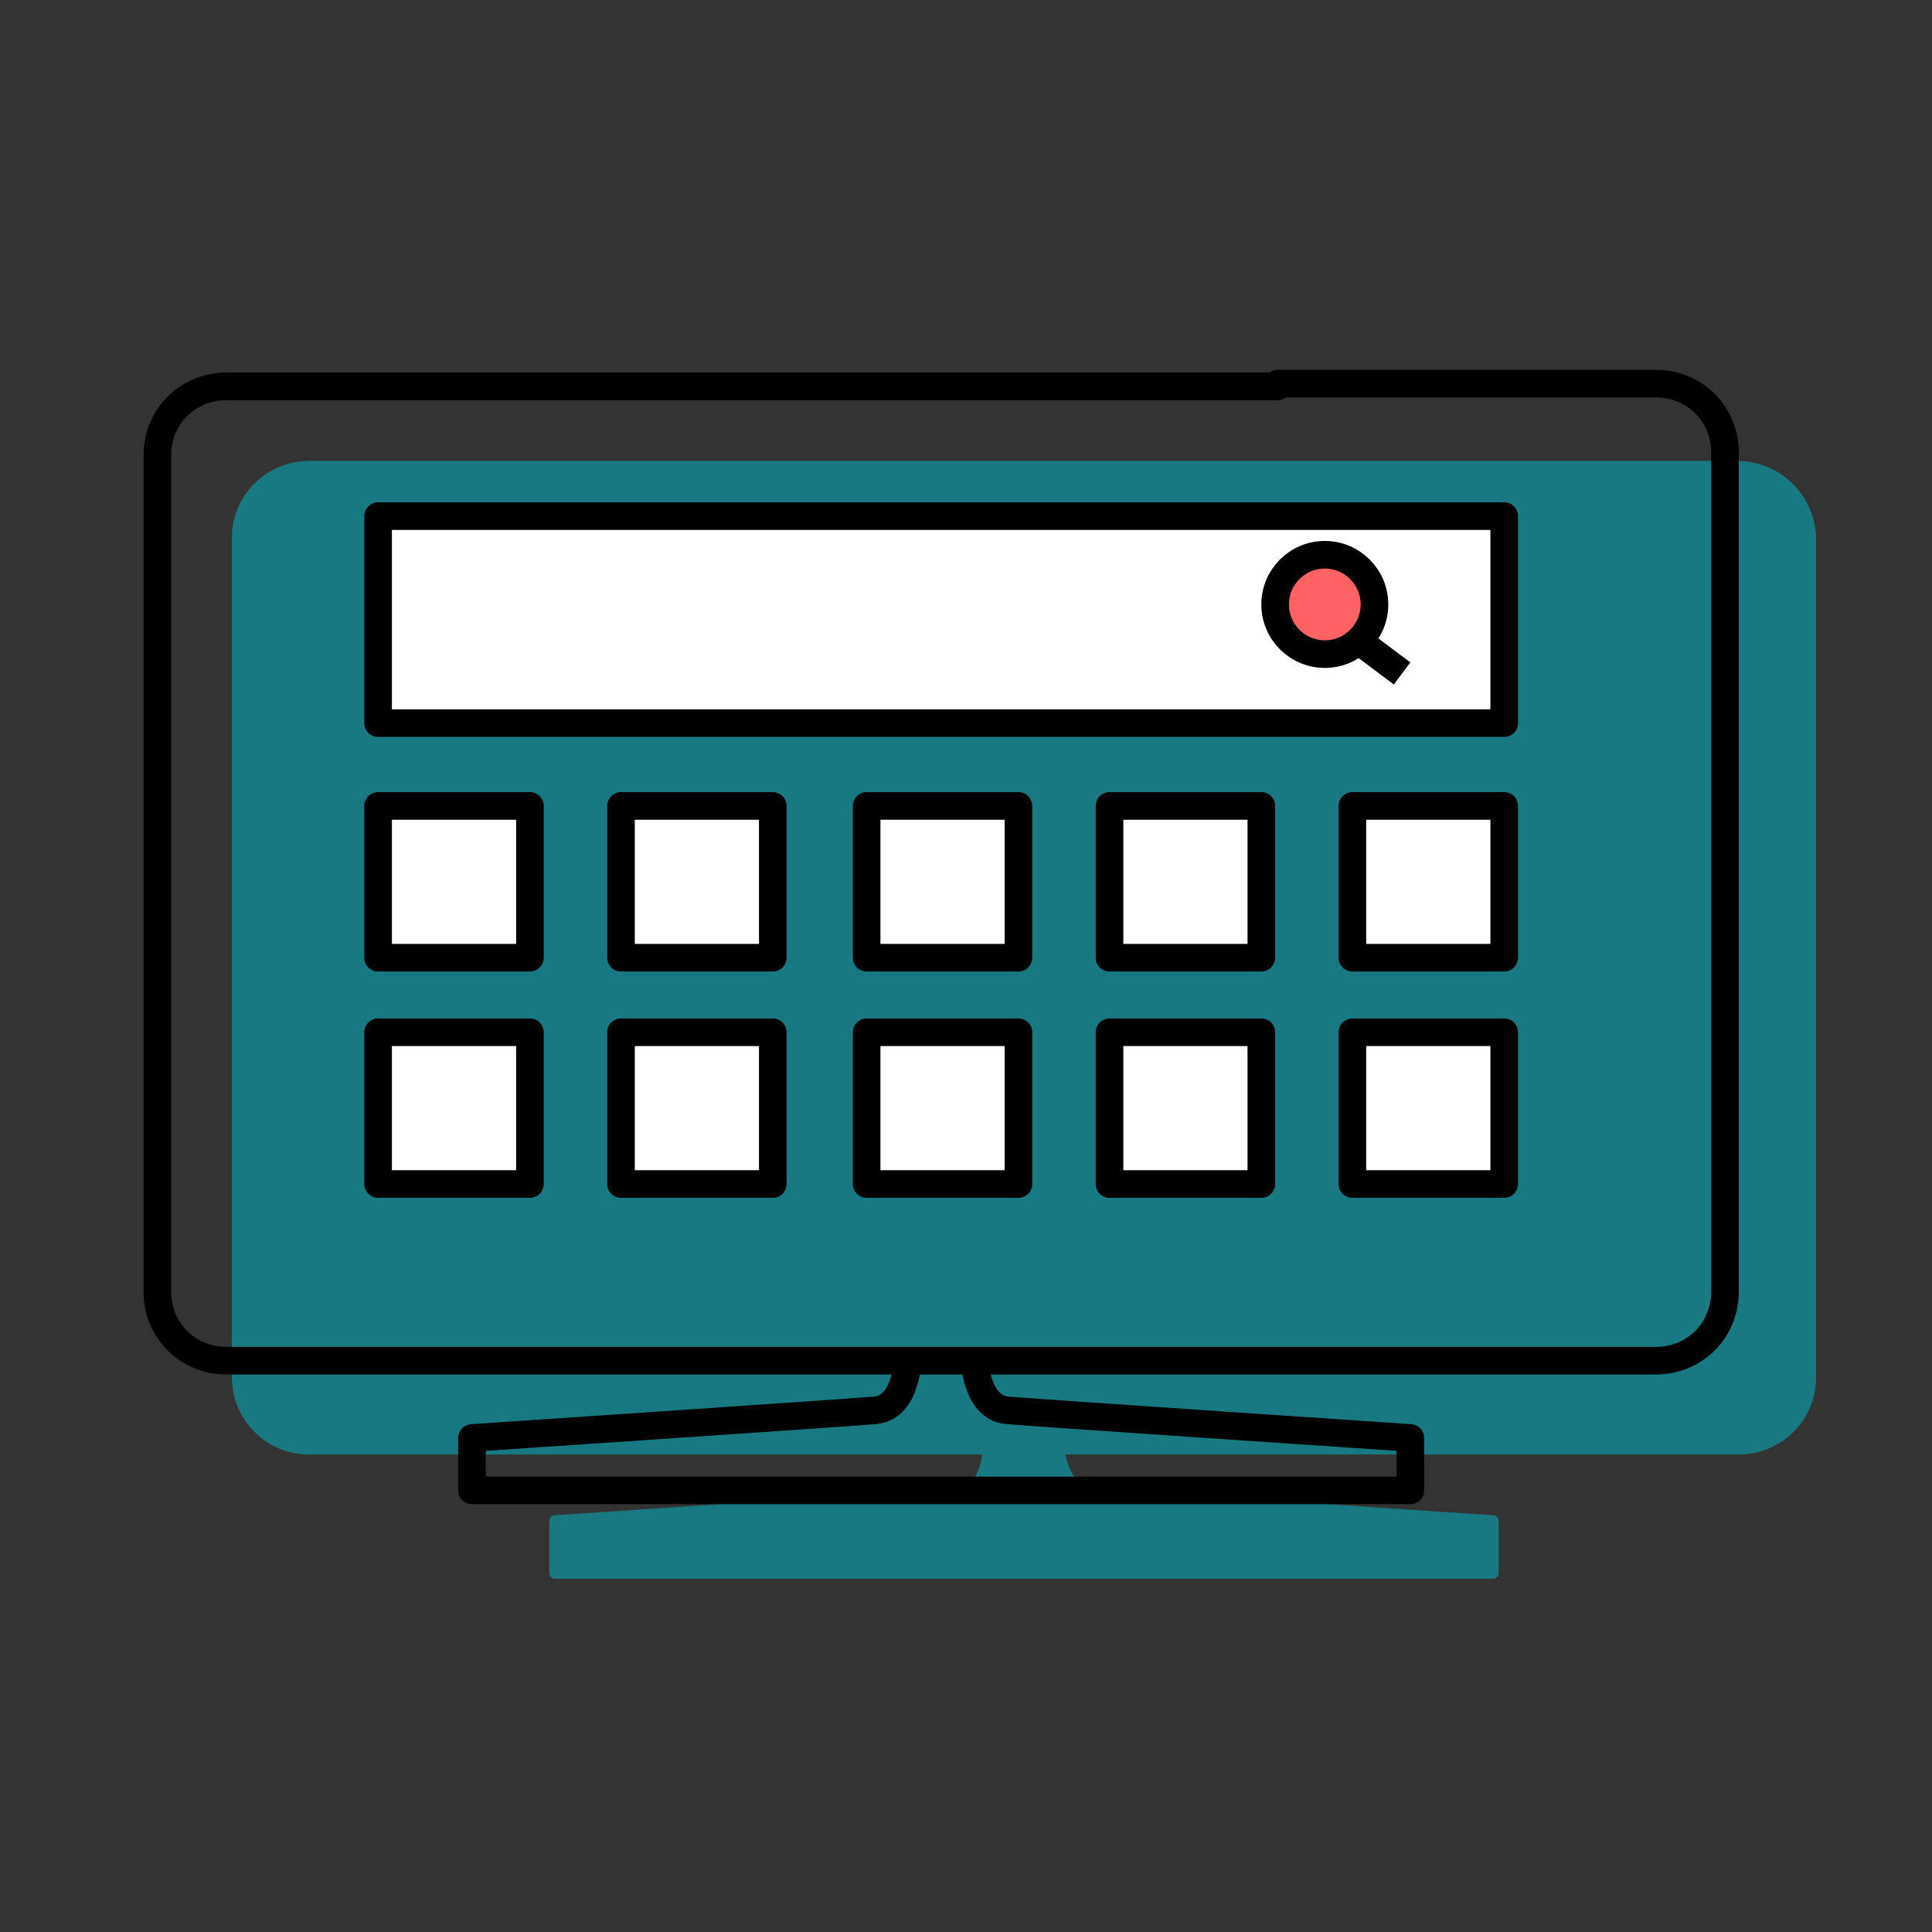 <?xml version="1.0" encoding="utf-8"?>
<!-- Generator: Adobe Illustrator 25.2.1, SVG Export Plug-In . SVG Version: 6.00 Build 0)  -->
<svg version="1.1" id="Layer_1" xmlns="http://www.w3.org/2000/svg" xmlns:xlink="http://www.w3.org/1999/xlink" x="0px" y="0px"
	 viewBox="0 0 70 70" style="enable-background:new 0 0 70 70;" xml:space="preserve">
<rect x="0" y="0" width="70" height="70" fill="#333333" stroke="none"/>
<style type="text/css">
	.st0{opacity:0.5;fill:#00C1D4;}
	.st1{fill:none;stroke:#000000;stroke-linejoin:round;stroke-miterlimit:10;}
	.st2{fill:#FFFFFF;}
	.st3{fill:#FF6263;}
</style>
<path class="st0" d="M62.9,16.7H11.2c-1.5,0-2.8,1.2-2.8,2.8v30.4c0,1.5,1.2,2.8,2.8,2.8h24.4c-0.1,0.5-0.3,1.2-0.9,1.2
	c-1.2,0.1-14.5,1-14.6,1c-0.1,0-0.2,0.1-0.2,0.2v1.9c0,0.1,0.1,0.2,0.2,0.2h34c0.1,0,0.2-0.1,0.2-0.2v-1.9c0-0.1-0.1-0.2-0.2-0.2
	c-0.1,0-13.4-0.9-14.6-1c-0.6-0.1-0.8-0.8-0.9-1.2h24.4c1.5,0,2.8-1.2,2.8-2.8V19.4C65.7,17.9,64.5,16.7,62.9,16.7z"/>
<path class="st1" d="M46.3,13.9h7.4H60c1.4,0,2.5,1.1,2.5,2.5v30.4c0,1.4-1.1,2.5-2.5,2.5H32.3H8.2c-1.4,0-2.5-1.1-2.5-2.5V16.5
	c0-1.4,1.1-2.5,2.5-2.5h6.3h23.4H46.3z"/>
<rect x="13.7" y="18.7" class="st2" width="40.8" height="7.5"/>
<rect x="13.7" y="18.7" class="st1" width="40.8" height="7.5"/>
<g>
	<g>
		<rect x="13.7" y="29.2" class="st2" width="5.5" height="5.5"/>
		<rect x="13.7" y="37.4" class="st2" width="5.5" height="5.5"/>
	</g>
	<g>
		<rect x="22.5" y="29.2" class="st2" width="5.5" height="5.5"/>
		<rect x="22.5" y="37.4" class="st2" width="5.5" height="5.5"/>
	</g>
	<g>
		<rect x="31.4" y="29.2" class="st2" width="5.5" height="5.5"/>
		<rect x="31.4" y="37.4" class="st2" width="5.5" height="5.5"/>
	</g>
	<g>
		<rect x="40.2" y="29.2" class="st2" width="5.5" height="5.5"/>
		<rect x="40.2" y="37.4" class="st2" width="5.5" height="5.5"/>
	</g>
	<g>
		<rect x="49" y="29.2" class="st2" width="5.5" height="5.5"/>
		<rect x="49" y="37.4" class="st2" width="5.5" height="5.5"/>
	</g>
</g>
<g>
	<g>
		<rect x="13.7" y="29.2" class="st1" width="5.5" height="5.5"/>
		<rect x="13.7" y="37.4" class="st1" width="5.5" height="5.5"/>
	</g>
	<g>
		<rect x="22.5" y="29.2" class="st1" width="5.5" height="5.5"/>
		<rect x="22.5" y="37.4" class="st1" width="5.5" height="5.5"/>
	</g>
	<g>
		<rect x="31.4" y="29.2" class="st1" width="5.5" height="5.5"/>
		<rect x="31.4" y="37.4" class="st1" width="5.5" height="5.5"/>
	</g>
	<g>
		<rect x="40.2" y="29.2" class="st1" width="5.5" height="5.5"/>
		<rect x="40.2" y="37.4" class="st1" width="5.5" height="5.5"/>
	</g>
	<g>
		<rect x="49" y="29.2" class="st1" width="5.5" height="5.5"/>
		<rect x="49" y="37.4" class="st1" width="5.5" height="5.5"/>
	</g>
</g>
<path class="st1" d="M35.3,49.1c0,0,0,1.9,1.2,2c1.2,0.1,14.6,1,14.6,1V54h-17h-17v-1.9c0,0,13.4-0.9,14.6-1c1.2-0.1,1.2-2,1.2-2"/>
<circle class="st3" cx="48" cy="21.9" r="1.8"/>
<circle class="st1" cx="48" cy="21.9" r="1.8"/>
<line class="st1" x1="49.2" y1="23.2" x2="50.8" y2="24.4"/>
</svg>
